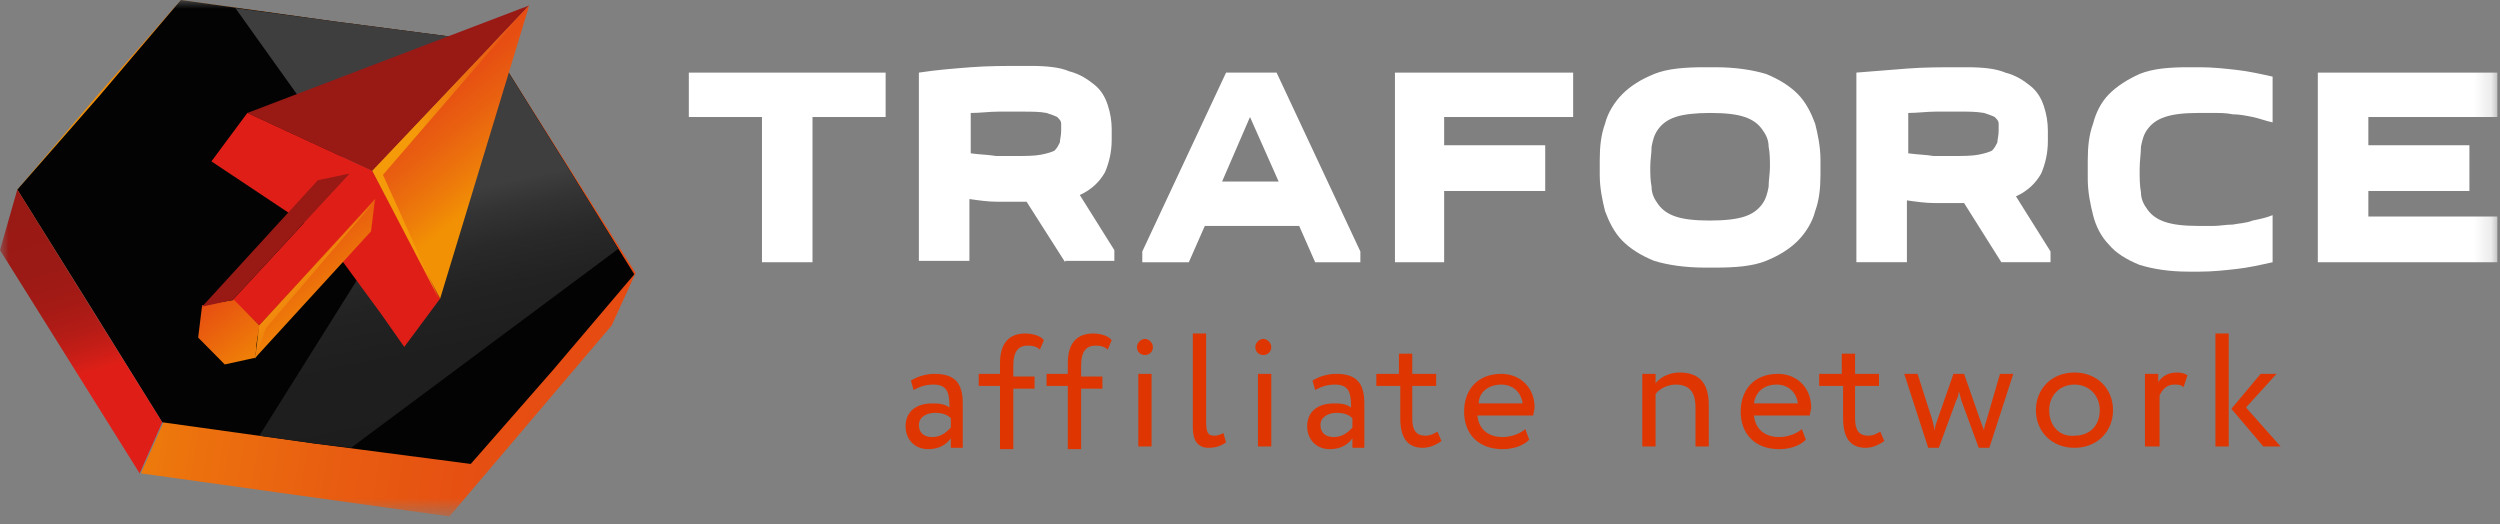 <svg width="143" height="30" viewBox="0 0 143 30" fill="none" xmlns="http://www.w3.org/2000/svg">
<rect x="0" y="0" width="143" height="30" fill="#808080" stroke="none"/>
<g clip-path="url(#clip0_37_329)">
<mask id="mask0_37_329" style="mask-type:luminance" maskUnits="userSpaceOnUse" x="0" y="0" width="143" height="30">
<path d="M142.848 0H0V29.462H142.848V0Z" fill="white"/>
</mask>
<g mask="url(#mask0_37_329)">
<path d="M43.584 15V6.693H39.401V4.154H50.658V6.693H46.475V15H43.584Z" fill="white"/>
<path d="M89.984 6.693H82.605V8.308H88.386V10.924H82.605V15H79.791V4.154H89.984V6.693Z" fill="white"/>
<path d="M119.42 9.153C119.42 8.384 119.496 7.692 119.724 7.076C119.877 6.461 120.181 5.846 120.637 5.384C121.094 4.923 121.702 4.538 122.387 4.23C123.147 3.923 124.06 3.846 125.201 3.846H125.81C126.57 3.846 127.255 3.923 127.939 4C128.624 4.076 129.309 4.23 129.993 4.384V7C129.613 6.923 129.232 6.769 128.852 6.692C128.472 6.615 128.091 6.538 127.711 6.538C127.331 6.461 127.027 6.461 126.646 6.461C126.342 6.461 126.038 6.461 125.734 6.461C124.897 6.461 124.288 6.538 123.832 6.692C123.376 6.846 123.071 7.076 122.843 7.384C122.615 7.692 122.539 8 122.463 8.384C122.463 8.769 122.387 9.23 122.387 9.692C122.387 10.153 122.387 10.615 122.463 11C122.463 11.384 122.615 11.692 122.843 12C123.071 12.307 123.376 12.538 123.832 12.692C124.288 12.846 124.897 12.923 125.734 12.923C126.038 12.923 126.266 12.923 126.646 12.923C126.951 12.923 127.331 12.846 127.711 12.846C128.091 12.769 128.472 12.769 128.852 12.615C129.232 12.538 129.613 12.461 129.993 12.307V14.999C129.309 15.153 128.624 15.307 127.939 15.384C127.255 15.461 126.57 15.538 125.81 15.538H125.201C124.06 15.538 123.147 15.384 122.387 15.153C121.626 14.846 121.018 14.461 120.637 14C120.181 13.538 119.877 12.923 119.724 12.307C119.572 11.692 119.42 11 119.42 10.23V9.153Z" fill="white"/>
<path d="M58.493 6.385C58.113 6.385 57.656 6.385 57.124 6.385C56.591 6.385 56.059 6.462 55.526 6.462V8.77C56.059 8.846 56.515 8.846 56.972 8.923C57.428 8.923 57.809 8.923 58.037 8.923C58.645 8.923 59.178 8.923 59.558 8.846C59.938 8.77 60.166 8.693 60.319 8.616C60.471 8.462 60.547 8.308 60.623 8.154C60.623 8 60.699 7.77 60.699 7.462C60.699 7.308 60.699 7.154 60.699 7.077C60.699 6.923 60.623 6.846 60.471 6.693C60.319 6.616 60.09 6.539 59.862 6.462C59.482 6.385 59.026 6.385 58.493 6.385ZM60.927 15L58.721 11.539C58.113 11.539 57.58 11.539 57.048 11.539C56.515 11.539 55.983 11.462 55.45 11.385V14.923H52.56V4.154C53.549 4 54.538 3.923 55.526 3.846C56.515 3.77 57.504 3.77 58.493 3.77H58.949C59.862 3.77 60.623 3.846 61.155 4.077C61.764 4.231 62.22 4.539 62.6 4.846C62.981 5.154 63.209 5.539 63.361 6C63.513 6.462 63.589 6.923 63.589 7.385V8C63.589 8.693 63.437 9.308 63.209 9.846C62.905 10.385 62.448 10.846 61.764 11.154L63.741 14.308V14.923H60.927V15Z" fill="white"/>
<path d="M73.173 10.462L71.5 6.693L69.903 10.385H73.173V10.462ZM65.339 15V14.385L70.131 4.154H73.021L77.813 14.385V15H75.227L74.314 12.924H68.914L68.001 15H65.339Z" fill="white"/>
<path d="M94.395 9.538C94.395 9.923 94.395 10.307 94.471 10.692C94.471 11.076 94.623 11.384 94.852 11.692C95.08 11.999 95.384 12.23 95.84 12.384C96.297 12.538 96.905 12.615 97.818 12.615C98.655 12.615 99.339 12.538 99.796 12.384C100.252 12.23 100.556 11.999 100.785 11.692C101.013 11.384 101.089 11.076 101.165 10.692C101.165 10.307 101.241 9.923 101.241 9.538C101.241 9.153 101.241 8.769 101.165 8.384C101.165 8 101.013 7.692 100.785 7.384C100.556 7.076 100.252 6.846 99.796 6.692C99.339 6.538 98.731 6.461 97.818 6.461C96.981 6.461 96.297 6.538 95.84 6.692C95.384 6.846 95.08 7.076 94.852 7.384C94.623 7.692 94.547 8 94.471 8.384C94.471 8.769 94.395 9.153 94.395 9.538ZM91.505 9.153C91.505 8.384 91.581 7.692 91.809 7.076C91.961 6.461 92.341 5.846 92.798 5.384C93.254 4.923 93.863 4.538 94.623 4.23C95.384 3.923 96.373 3.846 97.514 3.846H98.122C99.263 3.846 100.252 4 101.013 4.23C101.773 4.538 102.382 4.923 102.838 5.384C103.295 5.846 103.599 6.461 103.827 7.076C103.979 7.692 104.131 8.384 104.131 9.153V10C104.131 10.769 104.055 11.461 103.827 12.076C103.675 12.692 103.295 13.307 102.838 13.769C102.382 14.23 101.773 14.615 101.013 14.923C100.252 15.23 99.263 15.307 98.122 15.307H97.514C96.373 15.307 95.384 15.153 94.623 14.923C93.863 14.615 93.254 14.23 92.798 13.769C92.341 13.307 92.037 12.692 91.809 12.076C91.657 11.461 91.505 10.769 91.505 10V9.153Z" fill="white"/>
<path d="M112.118 6.384C111.738 6.384 111.281 6.384 110.749 6.384C110.216 6.384 109.684 6.461 109.152 6.461V8.769C109.684 8.846 110.14 8.846 110.597 8.923C111.053 8.923 111.433 8.923 111.662 8.923C112.27 8.923 112.803 8.923 113.183 8.846C113.563 8.769 113.791 8.692 113.944 8.615C114.096 8.461 114.172 8.307 114.248 8.153C114.248 8 114.324 7.769 114.324 7.461C114.324 7.307 114.324 7.153 114.324 7.076C114.324 6.923 114.248 6.846 114.096 6.692C113.944 6.615 113.715 6.538 113.487 6.461C113.031 6.384 112.65 6.384 112.118 6.384ZM114.476 14.999L112.346 11.615C111.738 11.615 111.205 11.615 110.673 11.615C110.14 11.615 109.608 11.538 109.075 11.461V14.999H106.185V4.153C107.098 4.076 108.087 4 109.075 3.923C110.064 3.846 111.053 3.846 112.042 3.846H112.498C113.411 3.846 114.172 3.923 114.704 4.153C115.313 4.307 115.769 4.615 116.149 4.923C116.53 5.23 116.758 5.615 116.91 6.076C117.062 6.538 117.138 7 117.138 7.461V8.076C117.138 8.769 116.986 9.384 116.758 9.923C116.454 10.461 115.997 10.923 115.313 11.23L117.29 14.384V14.999H114.476Z" fill="white"/>
<path d="M142.848 6.693H135.47V8.308H141.25V10.924H135.47V12.385H142.848V15H132.579V4.154H142.848V6.693Z" fill="white"/>
<path d="M126.722 25.538H127.483V19.076H126.722V25.538ZM130.221 21.384H129.308L127.635 23.384L129.461 25.538H130.449L128.472 23.307L130.221 21.384ZM122.767 25.538H123.528V22.615C123.68 22.307 123.908 21.999 124.364 21.999C124.593 21.999 124.745 21.999 124.897 22.153L125.125 21.461C124.973 21.384 124.821 21.307 124.516 21.307C123.984 21.307 123.68 21.538 123.452 21.845V21.384H122.691V25.538H122.767ZM117.214 23.461C117.214 22.615 117.823 21.999 118.66 21.999C119.496 21.999 120.105 22.615 120.105 23.461C120.105 24.384 119.496 24.922 118.66 24.922C117.823 24.999 117.214 24.384 117.214 23.461ZM116.454 23.461C116.454 24.692 117.366 25.615 118.66 25.615C119.953 25.615 120.865 24.692 120.865 23.461C120.865 22.23 119.953 21.307 118.66 21.307C117.366 21.307 116.454 22.23 116.454 23.461ZM115.161 21.384H114.4L113.639 23.999C113.563 24.23 113.487 24.461 113.487 24.615C113.411 24.384 113.335 24.23 113.259 23.999L112.346 21.384H111.738L110.825 23.999C110.749 24.23 110.673 24.384 110.673 24.615C110.597 24.384 110.597 24.23 110.521 23.999L109.684 21.384H108.923L110.293 25.615H110.901L111.89 22.922C111.966 22.768 112.042 22.615 112.042 22.384C112.118 22.538 112.118 22.692 112.194 22.922L113.183 25.615H113.791L115.161 21.384ZM101.621 21.999C102.306 21.999 102.762 22.461 102.838 23.076H100.328C100.404 22.461 100.861 21.999 101.621 21.999ZM103.066 24.538C102.838 24.768 102.306 24.999 101.773 24.999C100.937 24.999 100.404 24.538 100.328 23.768H103.523C103.523 23.615 103.599 23.461 103.599 23.307C103.599 22.153 102.762 21.384 101.697 21.384C100.328 21.384 99.567 22.307 99.567 23.538C99.567 24.845 100.404 25.692 101.773 25.692C102.306 25.692 102.914 25.538 103.295 25.153L103.066 24.538ZM93.939 25.538H94.699V22.538C94.928 22.23 95.384 21.999 95.84 21.999C96.601 21.999 96.981 22.384 96.981 23.307V25.538H97.742V23.153C97.742 21.845 97.133 21.307 96.069 21.307C95.536 21.307 95.004 21.538 94.699 21.922V21.384H93.939V25.538ZM85.876 21.999C86.561 21.999 87.017 22.461 87.093 23.076H84.583C84.583 22.461 85.115 21.999 85.876 21.999ZM87.245 24.538C87.017 24.768 86.484 24.999 85.952 24.999C85.115 24.999 84.583 24.538 84.507 23.768H87.702C87.702 23.615 87.778 23.461 87.778 23.307C87.778 22.153 86.941 21.384 85.876 21.384C84.507 21.384 83.746 22.307 83.746 23.538C83.746 24.845 84.583 25.692 85.952 25.692C86.484 25.692 87.093 25.538 87.473 25.153L87.245 24.538ZM76.292 24.999C75.836 24.999 75.531 24.768 75.531 24.307C75.531 23.846 75.988 23.615 76.444 23.615C76.824 23.615 77.129 23.692 77.357 23.922V24.461C77.129 24.692 76.824 24.999 76.292 24.999ZM75.227 22.307C75.531 22.153 75.836 21.999 76.368 21.999C77.205 21.999 77.281 22.538 77.281 23.307C76.977 23.076 76.596 23.076 76.292 23.076C75.379 23.076 74.771 23.538 74.771 24.384C74.771 25.153 75.303 25.692 76.064 25.692C76.748 25.692 77.129 25.384 77.357 25.076V25.615H78.041V23.076C78.041 21.999 77.661 21.384 76.444 21.384C75.912 21.384 75.455 21.538 75.075 21.768L75.227 22.307ZM71.804 19.845C71.804 20.153 72.032 20.307 72.261 20.307C72.489 20.307 72.717 20.153 72.717 19.845C72.717 19.615 72.489 19.384 72.261 19.384C72.032 19.384 71.804 19.615 71.804 19.845ZM71.956 25.538H72.717V21.384H71.956V25.538ZM68.229 24.461C68.229 25.23 68.534 25.615 69.142 25.615C69.598 25.615 69.903 25.461 70.131 25.307L69.979 24.769C69.827 24.846 69.674 24.922 69.446 24.922C69.066 24.922 68.99 24.692 68.99 24.076V19.076H68.229V24.461ZM65.034 19.845C65.034 20.153 65.263 20.307 65.491 20.307C65.719 20.307 65.947 20.153 65.947 19.845C65.947 19.615 65.719 19.384 65.491 19.384C65.263 19.384 65.034 19.615 65.034 19.845ZM65.111 25.538H65.871V21.384H65.111V25.538ZM53.321 24.999C52.864 24.999 52.56 24.768 52.56 24.307C52.56 23.846 53.017 23.615 53.473 23.615C53.853 23.615 54.157 23.692 54.386 23.922V24.461C54.157 24.692 53.853 24.999 53.321 24.999ZM57.2 22.076H55.983V21.384H57.2V20.768C57.2 19.615 57.732 19.076 58.645 19.076C59.102 19.076 59.558 19.23 59.71 19.461L59.482 19.999C59.33 19.845 59.102 19.769 58.797 19.769C58.265 19.769 57.961 20.076 57.961 20.922V21.538H59.178V22.23H57.961V25.692H57.2V22.076ZM61.079 22.076H59.862V21.384H61.079V20.768C61.079 19.615 61.612 19.076 62.524 19.076C62.981 19.076 63.437 19.23 63.589 19.461L63.361 19.999C63.209 19.845 62.981 19.769 62.677 19.769C62.144 19.769 61.84 20.076 61.84 20.922V21.538H63.057V22.23H61.84V25.692H61.079V22.076ZM80.019 22.076H78.726V21.384H80.019V20.23H80.78V21.384H82.149V22.076H80.78V23.922C80.78 24.615 81.008 24.922 81.54 24.922C81.845 24.922 82.073 24.768 82.225 24.692L82.453 25.23C82.225 25.384 81.845 25.615 81.388 25.615C80.475 25.615 80.095 24.999 80.095 23.922V22.076H80.019ZM105.348 22.076H104.055V21.384H105.348V20.23H106.109V21.384H107.478V22.076H106.109V23.922C106.109 24.615 106.337 24.922 106.87 24.922C107.174 24.922 107.402 24.768 107.554 24.692L107.782 25.23C107.554 25.384 107.174 25.615 106.718 25.615C105.805 25.615 105.424 24.999 105.424 23.922V22.076H105.348ZM52.256 22.307C52.56 22.153 52.864 21.999 53.397 21.999C54.233 21.999 54.309 22.538 54.309 23.307C54.005 23.076 53.625 23.076 53.321 23.076C52.408 23.076 51.799 23.538 51.799 24.384C51.799 25.153 52.332 25.692 53.093 25.692C53.777 25.692 54.157 25.384 54.386 25.076V25.615H55.07V23.076C55.07 21.999 54.69 21.384 53.473 21.384C52.94 21.384 52.484 21.538 52.104 21.768L52.256 22.307Z" fill="#DF3601"/>
<path fill-rule="evenodd" clip-rule="evenodd" d="M27.991 2.385L32.175 9L36.358 15.615L34.989 18.615L30.349 24.077L25.71 29.538L16.886 28.308L8.063 27.077L9.356 24.154L0.989 10.846L5.629 5.385L10.345 0L19.168 1.231L27.991 2.385Z" fill="url(#paint0_linear_37_329)"/>
<path fill-rule="evenodd" clip-rule="evenodd" d="M27.991 2.385L32.175 9.077L36.282 15.692L31.643 21.154L26.927 26.538L18.103 25.385L9.28 24.154L5.172 17.538L0.989 10.846L5.705 5.462L10.345 0L19.168 1.231L27.991 2.385Z" fill="#030304"/>
<path fill-rule="evenodd" clip-rule="evenodd" d="M9.28 24.153L0.989 10.846L0 14.307L7.987 27.076L9.28 24.153Z" fill="url(#paint1_linear_37_329)"/>
<path d="M32.175 9.076L27.991 2.384L19.168 1.23L13.463 0.461L22.363 12.922L14.832 24.922L18.103 25.384L20.081 25.615L35.37 14.23L32.175 9.076Z" fill="url(#paint2_linear_37_329)"/>
<path fill-rule="evenodd" clip-rule="evenodd" d="M30.273 0.309L14.148 6.462L21.298 9.77L30.273 0.309Z" fill="#991915"/>
<path fill-rule="evenodd" clip-rule="evenodd" d="M14.148 6.461L12.094 9.23L18.559 13.538L21.83 17.999L23.123 19.846L25.177 17.076L21.298 9.769L14.148 6.461Z" fill="#DF1F17"/>
<path fill-rule="evenodd" clip-rule="evenodd" d="M21.526 11.385L20.005 9.924L13.311 17.155L14.832 18.616L21.526 11.385Z" fill="#DF1F17"/>
<path fill-rule="evenodd" clip-rule="evenodd" d="M14.604 20.539L14.832 18.692L14.68 19.616L14.604 20.539ZM14.832 18.616L21.45 11.385L21.222 13.231L14.604 20.462L12.855 20.846L11.334 19.308L11.562 17.462L12.475 17.308L13.387 17.154L14.148 17.923L14.832 18.616Z" fill="url(#paint3_linear_37_329)"/>
<path fill-rule="evenodd" clip-rule="evenodd" d="M18.179 10.308L11.562 17.539L13.311 17.155L20.005 9.924L18.179 10.308Z" fill="#991915"/>
<path fill-rule="evenodd" clip-rule="evenodd" d="M25.177 17.078L30.273 0.309L21.298 9.77L25.177 17.078Z" fill="url(#paint4_linear_37_329)"/>
<path fill-rule="evenodd" clip-rule="evenodd" d="M21.906 10.001L30.273 0.309L21.298 9.77L25.101 17.078L21.906 10.001Z" fill="url(#paint5_linear_37_329)"/>
<path fill-rule="evenodd" clip-rule="evenodd" d="M15.213 18.769L21.526 11.385L14.832 18.616L14.604 20.539L15.213 18.769Z" fill="url(#paint6_linear_37_329)"/>
</g>
</g>
<defs>
<linearGradient id="paint0_linear_37_329" x1="1.456" y1="11.93" x2="36.289" y2="17.703" gradientUnits="userSpaceOnUse">
<stop offset="0.054" stop-color="#F29104"/>
<stop offset="0.117" stop-color="#F08907"/>
<stop offset="0.349" stop-color="#EC700E"/>
<stop offset="0.577" stop-color="#E85C11"/>
<stop offset="0.797" stop-color="#E64F12"/>
<stop offset="1" stop-color="#E64A12"/>
</linearGradient>
<linearGradient id="paint1_linear_37_329" x1="5.218" y1="21.283" x2="2.469" y2="11.621" gradientUnits="userSpaceOnUse">
<stop stop-color="#DF1F17"/>
<stop offset="0.099" stop-color="#CA1E17"/>
<stop offset="0.245" stop-color="#B41C16"/>
<stop offset="0.412" stop-color="#A51A15"/>
<stop offset="0.614" stop-color="#9C1A15"/>
<stop offset="0.949" stop-color="#991915"/>
</linearGradient>
<linearGradient id="paint2_linear_37_329" x1="22.042" y1="4.718" x2="26.606" y2="26.422" gradientUnits="userSpaceOnUse">
<stop offset="0.313" stop-color="#3E3E3F"/>
<stop offset="0.38" stop-color="#333334"/>
<stop offset="0.468" stop-color="#29292A"/>
<stop offset="0.573" stop-color="#222222"/>
<stop offset="0.71" stop-color="#1E1E1E"/>
<stop offset="1" stop-color="#1D1D1D"/>
</linearGradient>
<linearGradient id="paint3_linear_37_329" x1="19.565" y1="19.592" x2="13.263" y2="11.461" gradientUnits="userSpaceOnUse">
<stop offset="0.106" stop-color="#F29104"/>
<stop offset="0.666" stop-color="#E64A12"/>
</linearGradient>
<linearGradient id="paint4_linear_37_329" x1="29.953" y1="11.482" x2="24.238" y2="4.483" gradientUnits="userSpaceOnUse">
<stop offset="0.173" stop-color="#F29104"/>
<stop offset="0.378" stop-color="#ED790B"/>
<stop offset="0.622" stop-color="#E96110"/>
<stop offset="0.837" stop-color="#E75012"/>
<stop offset="1" stop-color="#E64A12"/>
</linearGradient>
<linearGradient id="paint5_linear_37_329" x1="21.316" y1="8.664" x2="30.291" y2="8.664" gradientUnits="userSpaceOnUse">
<stop offset="0.279" stop-color="#F59A09"/>
<stop offset="0.406" stop-color="#F1880D"/>
<stop offset="0.662" stop-color="#EB6811"/>
<stop offset="0.869" stop-color="#E75312"/>
<stop offset="1" stop-color="#E64A12"/>
</linearGradient>
<linearGradient id="paint6_linear_37_329" x1="15.27" y1="13.728" x2="20.72" y2="18.033" gradientUnits="userSpaceOnUse">
<stop offset="0.19" stop-color="#F59A09"/>
<stop offset="0.355" stop-color="#F2900C"/>
<stop offset="0.651" stop-color="#ED750F"/>
<stop offset="1" stop-color="#E64A12"/>
</linearGradient>
<clipPath id="clip0_37_329">
<rect width="143" height="30" fill="white"/>
</clipPath>
</defs>
</svg>
